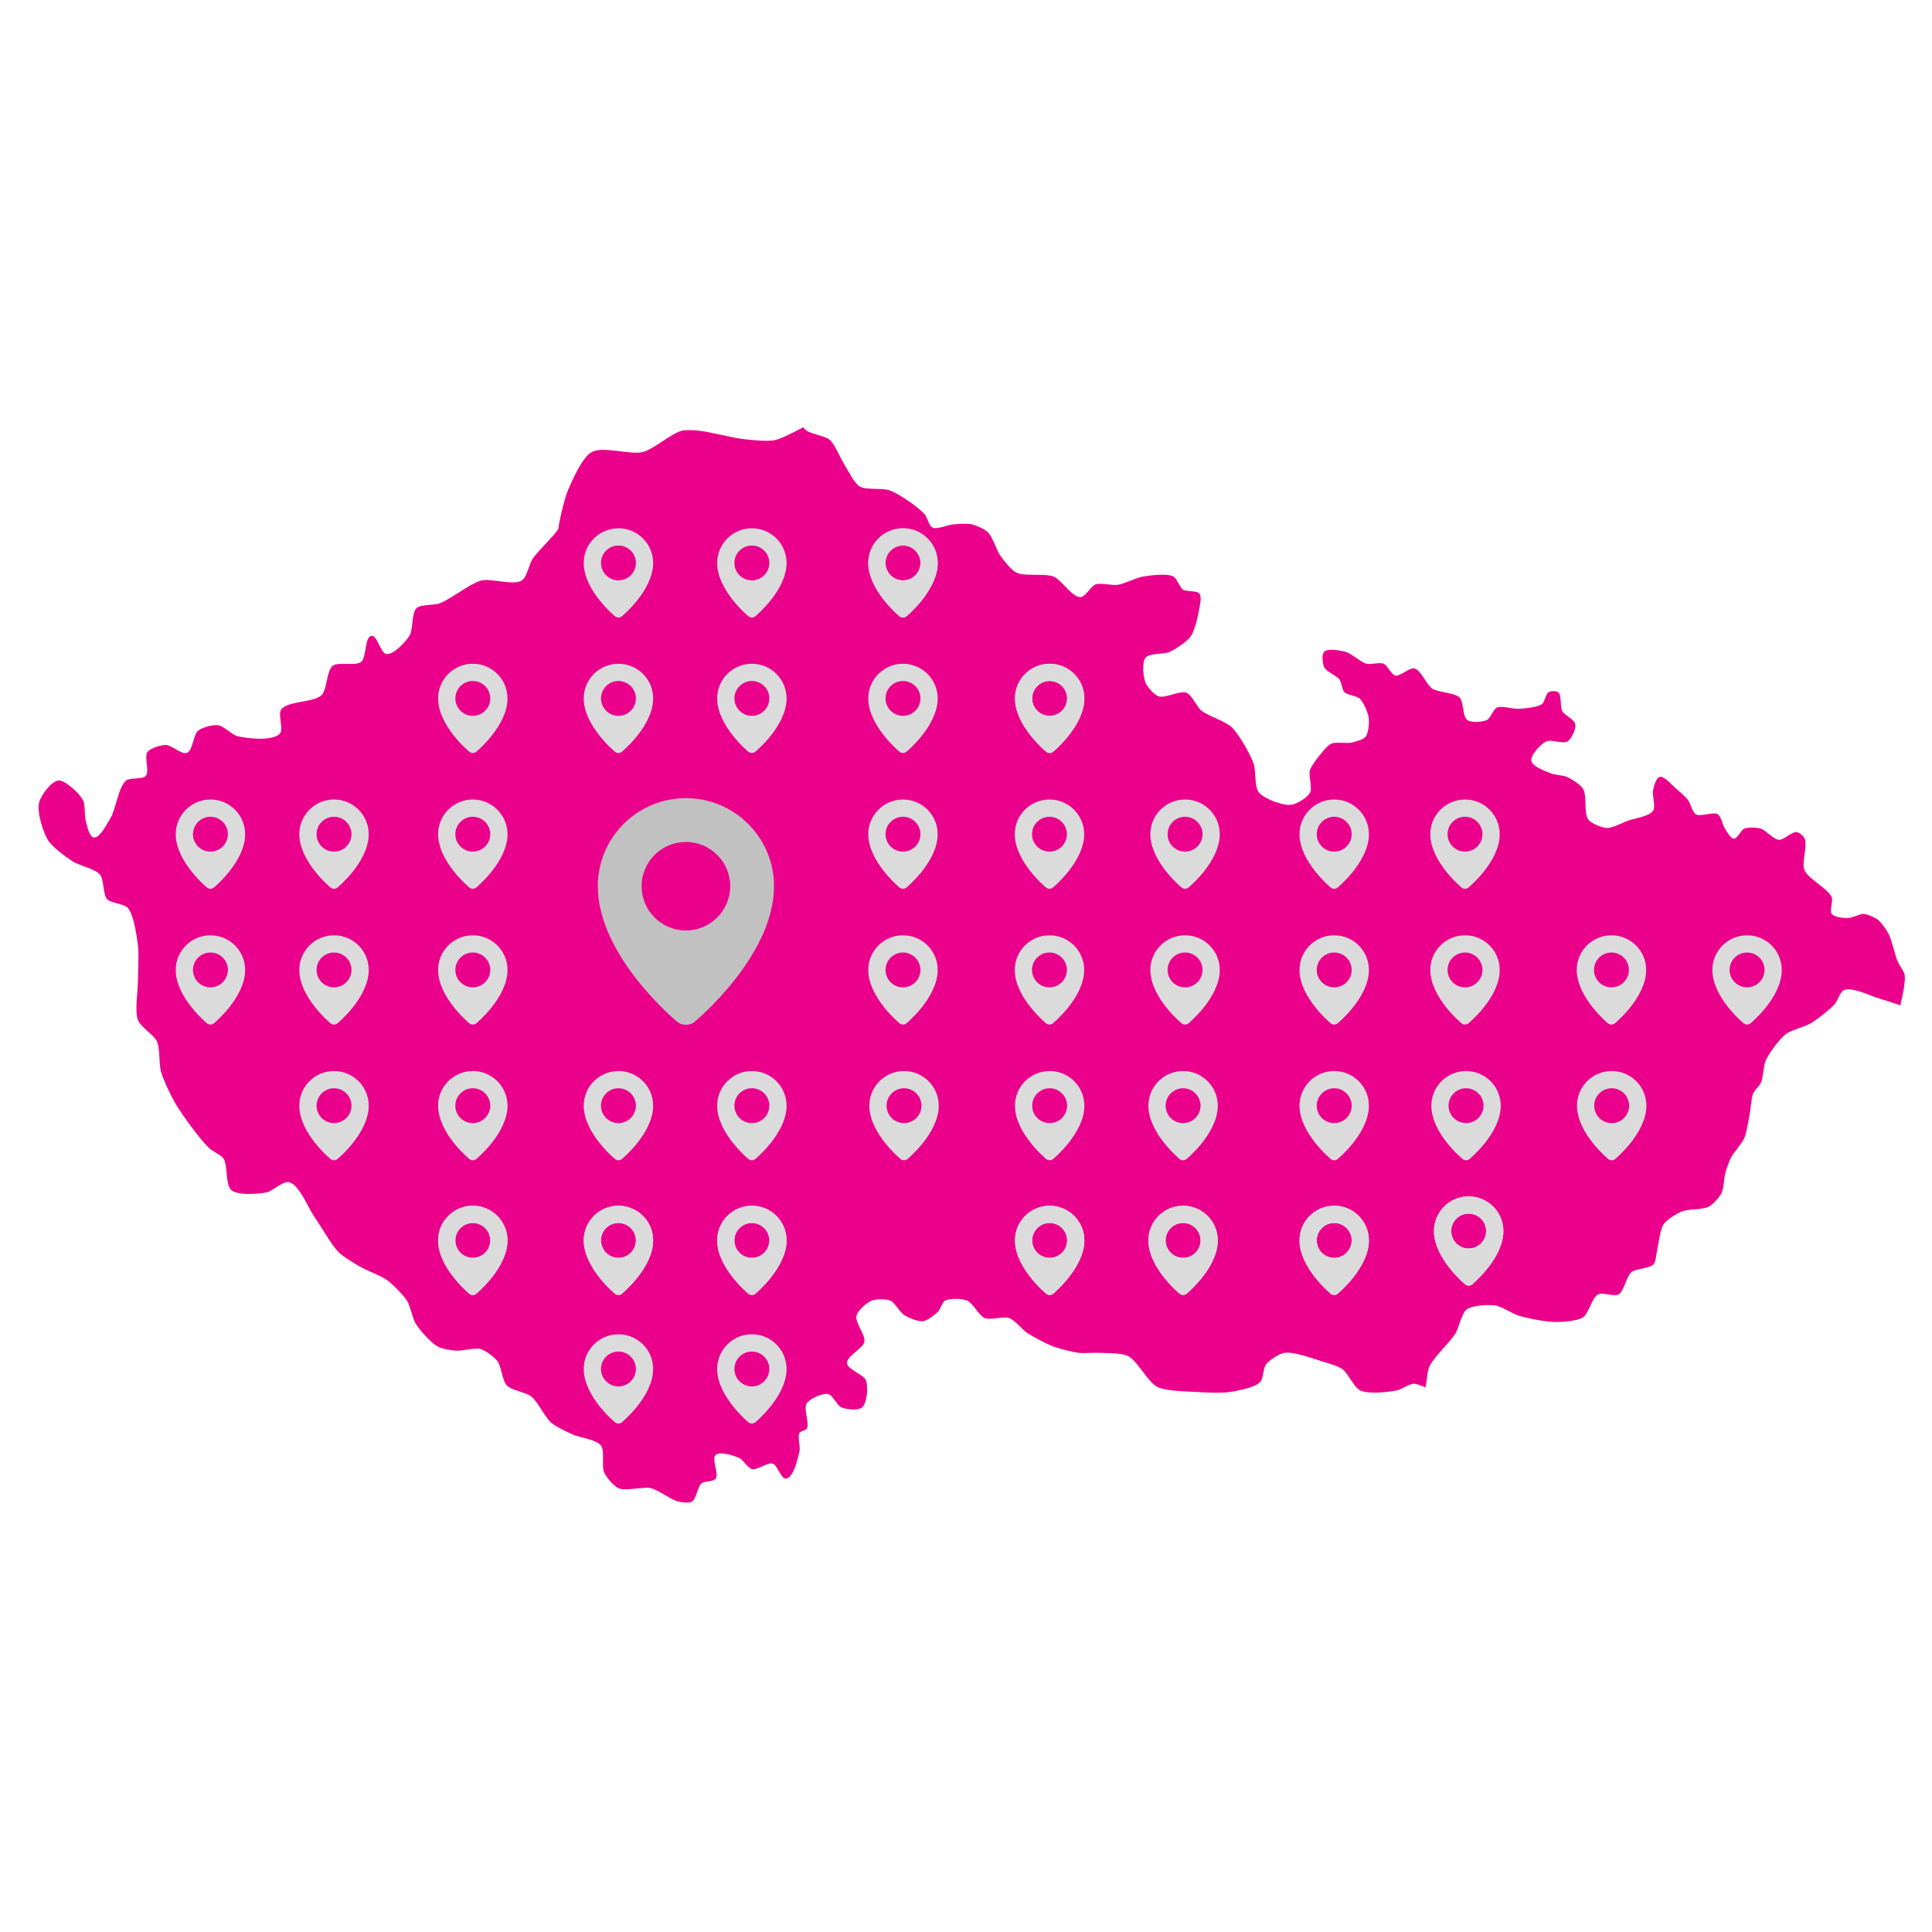 <?xml version="1.0" encoding="utf-8"?>
<!-- Generator: Adobe Illustrator 23.1.0, SVG Export Plug-In . SVG Version: 6.00 Build 0)  -->
<svg version="1.1" id="Vrstva_1" xmlns="http://www.w3.org/2000/svg" xmlns:xlink="http://www.w3.org/1999/xlink" x="0px" y="0px"
	 viewBox="0 0 500 500" style="enable-background:new 0 0 500 500;" xml:space="preserve">
<style type="text/css">
	.st0{fill:#EB008B;}
	.st1{fill:#DBDBDB;}
	.st2{fill:#C1C1C1;}
</style>
<path class="st0" d="M143.07,368.51c-0.17-0.12-0.31-0.23-0.44-0.34c-1.6-1.39-3.46-5.43-5.12-6.75c-1.36-1.09-5.15-1.6-6.35-2.87
	c-1.17-1.23-1.41-5-2.46-6.34c-0.81-1.04-3.04-2.71-4.3-3.07c-1.53-0.44-4.76,0.53-6.35,0.41c-1.2-0.09-3.66-0.44-4.71-1.02
	c-1.81-1.01-4.63-4.19-5.74-5.94c-0.85-1.34-1.4-4.59-2.25-5.94c-0.99-1.56-3.64-4.22-5.12-5.32c-1.57-1.15-5.28-2.5-6.96-3.48
	c-1.44-0.84-4.34-2.52-5.53-3.68c-1.99-1.96-4.73-6.93-6.35-9.21c-1.61-2.27-3.86-8.29-6.56-9.01c-1.57-0.42-4.34,2.38-5.94,2.66
	c-2.22,0.39-7.28,0.84-9.01-0.61c-1.62-1.36-0.87-6.44-2.05-8.19c-0.63-0.94-2.87-1.87-3.69-2.66c-2.61-2.55-6.94-8.52-8.8-11.66
	c-1.14-1.93-3.07-6.03-3.69-8.18c-0.53-1.88-0.21-5.99-1.03-7.78c-0.77-1.68-4.26-3.8-4.92-5.53c-0.89-2.35,0-7.52,0-10.03
	c0-2.3,0.31-6.93,0-9.21c-0.33-2.52-0.99-7.91-2.66-9.82c-0.95-1.09-4.36-1.17-5.33-2.25c-1.09-1.23-0.77-5.08-1.84-6.34
	c-1.28-1.52-5.51-2.38-7.16-3.48c-1.76-1.16-5.27-3.72-6.35-5.53c-1.27-2.12-2.84-7.22-2.25-9.62c0.45-1.83,3.05-5.4,4.92-5.73
	c1.22-0.21,3.36,1.65,4.3,2.46c0.69,0.6,1.9,2.03,2.25,2.87c0.5,1.19,0.26,3.88,0.61,5.11c0.33,1.14,0.87,4.14,2.05,4.3
	c1.62,0.22,3.43-3.52,4.3-4.91c1.41-2.26,2.07-8.1,4.09-9.82c1-0.85,4.28-0.22,5.12-1.23c0.99-1.17-0.5-4.9,0.41-6.14
	c0.75-1.02,3.45-1.83,4.71-1.84c1.47-0.01,4.16,2.59,5.53,2.04c1.49-0.58,1.63-4.71,2.87-5.73c1.03-0.85,3.8-1.59,5.12-1.43
	c1.46,0.17,3.69,2.54,5.12,2.86c2.65,0.61,8.93,1.3,10.86-0.61c1.13-1.12-0.55-5.08,0.41-6.34c1.67-2.2,8.46-1.75,10.44-3.68
	c1.44-1.41,1.28-6.31,2.86-7.57c1.46-1.16,5.91,0.12,7.37-1.03c1.43-1.12,0.87-6.47,2.67-6.75c1.51-0.24,2.37,4.55,3.89,4.71
	c1.89,0.2,4.91-3.12,5.94-4.71c1.01-1.55,0.5-5.89,1.84-7.16c1.09-1.04,4.52-0.7,5.94-1.23c2.91-1.06,7.86-5.16,10.86-5.93
	c2.53-0.64,8.22,1.37,10.44,0c1.36-0.84,1.95-4.42,2.87-5.73c1.48-2.11,6.65-6.96,6.65-7.88c0-0.92,1.44-7.5,2.46-9.82
	c1.17-2.65,3.61-8.42,6.14-9.82c2.89-1.6,10.01,0.82,13.21,0c2.8-0.71,7.34-4.81,10.14-5.53c1.04-0.26,3.23-0.1,4.3,0
	c2.88,0.27,8.49,1.82,11.37,2.15c2.06,0.23,6.27,0.74,8.29,0.31c1.68-0.36,4.76-1.9,7.42-3.35c0.15,0.22,0.31,0.42,0.47,0.58
	c1.2,1.23,5.05,1.53,6.35,2.66c1.44,1.25,2.85,4.95,3.89,6.55c0.92,1.42,2.45,4.65,3.89,5.53c1.68,1.01,5.95,0.33,7.78,1.03
	c2.55,0.97,7.15,4.15,9.01,6.14c0.69,0.74,1.14,3.05,2.05,3.47c1.22,0.58,3.98-0.71,5.33-0.82c1.22-0.09,3.72-0.28,4.92,0
	c1.11,0.26,3.27,1.25,4.09,2.04c1.25,1.22,2.26,4.73,3.28,6.14c0.87,1.2,2.76,3.65,4.09,4.3c2.18,1.07,7.38,0.13,9.63,1.03
	c2.03,0.81,4.77,5.37,6.96,5.32c1.27-0.03,2.7-2.85,3.9-3.28c1.35-0.48,4.31,0.31,5.73,0.1c1.72-0.26,4.89-1.88,6.6-2.15
	c1.94-0.31,6.09-0.89,7.83,0c0.93,0.47,1.59,2.79,2.46,3.38c0.92,0.62,3.64,0.19,4.3,1.07c0.65,0.86,0.03,3.24-0.15,4.3
	c-0.3,1.74-1.12,5.31-2.15,6.75c-0.97,1.36-3.86,3.28-5.38,3.99c-1.47,0.69-5.3,0.26-6.3,1.53c-1,1.26-0.6,4.95,0,6.45
	c0.45,1.14,2.23,3.12,3.38,3.53c1.71,0.61,5.52-1.58,7.22-0.92c1.39,0.55,2.69,3.65,3.84,4.6c1.73,1.42,6.22,2.75,7.83,4.3
	c1.98,1.89,4.71,6.8,5.68,9.36c0.68,1.79,0.17,6.05,1.38,7.52c1.42,1.71,6.08,3.43,8.29,3.22c1.44-0.13,4.21-1.81,4.92-3.07
	c0.71-1.28-0.41-4.43,0-5.83c0.32-1.09,1.74-2.95,2.46-3.84c0.68-0.85,2.08-2.63,3.07-3.07c1.23-0.55,4.07,0.01,5.38-0.31
	c0.94-0.22,2.94-0.77,3.53-1.53c0.76-0.98,0.95-3.68,0.77-4.91c-0.19-1.34-1.33-3.97-2.3-4.91c-0.78-0.75-3.24-0.91-3.99-1.69
	c-0.6-0.62-0.72-2.52-1.23-3.22c-0.76-1.04-3.44-2.07-3.99-3.22c-0.43-0.9-0.71-3.28,0-3.99c0.98-0.98,4.2-0.36,5.53,0
	c1.49,0.4,3.88,2.67,5.38,3.07c1.08,0.28,3.43-0.42,4.45,0c1,0.42,2.01,2.84,3.07,3.07c1.28,0.28,3.64-2.16,4.92-1.84
	c1.69,0.42,3.15,4.26,4.61,5.22c1.55,1.02,5.74,1,7.07,2.3c1.1,1.08,0.74,4.94,2,5.83c1.03,0.74,3.93,0.55,5.07,0
	c0.93-0.45,1.67-2.81,2.61-3.22c1.27-0.56,4.15,0.41,5.53,0.31c1.56-0.11,4.88-0.3,6.14-1.23c0.71-0.52,0.93-2.62,1.69-3.07
	c0.53-0.31,1.98-0.39,2.46,0c0.98,0.79,0.47,3.81,1.08,4.91c0.57,1.05,3.16,2.2,3.38,3.38c0.22,1.2-0.97,3.79-2,4.45
	c-1.16,0.75-4.29-0.61-5.53,0c-1.43,0.71-4.12,3.5-3.84,5.06c0.26,1.48,3.68,2.65,5.07,3.22c0.98,0.41,3.18,0.48,4.15,0.92
	c1.17,0.53,3.47,1.97,4.15,3.07c1.06,1.72,0.14,6.38,1.38,7.98c0.8,1.03,3.46,2.09,4.76,2.15c1.42,0.07,4.04-1.35,5.38-1.84
	c1.67-0.61,5.61-1.14,6.6-2.61c0.76-1.11-0.31-4.06,0-5.37c0.21-0.92,0.77-3.14,1.69-3.38c1.23-0.31,3.17,2.11,4.15,2.92
	c0.86,0.71,2.55,2.19,3.23,3.07c0.64,0.83,1.09,3.15,2,3.68c1.22,0.72,4.47-0.75,5.68,0c0.88,0.54,1.27,2.83,1.84,3.68
	c0.49,0.72,1.43,2.57,2.3,2.61c0.95,0.04,1.88-2.26,2.76-2.61c0.96-0.38,3.15-0.28,4.15,0c1.35,0.38,3.37,2.82,4.76,2.92
	c1.25,0.09,3.36-2.15,4.61-2c0.63,0.08,1.72,0.97,2,1.53c0.92,1.86-0.79,6.37,0,8.29c0.96,2.31,6.11,4.75,7.07,7.06
	c0.41,0.99-0.66,3.45,0,4.3c0.68,0.87,3.2,1.09,4.3,1.07c1.03-0.01,2.96-1.14,3.99-1.07c1,0.07,2.9,0.92,3.69,1.53
	c0.91,0.71,2.23,2.66,2.76,3.68c0.85,1.65,1.59,5.35,2.3,7.06c0.39,0.91,1.69,2.55,1.84,3.53c0.25,1.65-0.51,5.32-1.14,7.87
	c-0.3-0.12-0.57-0.22-0.81-0.3c-1.12-0.37-3.37-1.11-4.5-1.43c-2.29-0.64-7-3.11-9.22-2.25c-1.03,0.41-1.71,2.87-2.46,3.68
	c-1.33,1.45-4.46,3.9-6.14,4.91c-1.53,0.93-5.15,1.76-6.56,2.87c-1.67,1.31-4.23,4.83-5.12,6.75c-0.61,1.33-0.64,4.39-1.23,5.73
	c-0.36,0.8-1.71,2.05-2.05,2.87c-0.48,1.15-0.58,3.69-0.82,4.91c-0.31,1.65-0.77,5.01-1.43,6.55c-0.61,1.42-2.77,3.74-3.48,5.11
	c-0.47,0.92-1.16,2.89-1.43,3.89c-0.36,1.31-0.41,4.12-1.03,5.32c-0.54,1.06-2.22,2.91-3.27,3.48c-1.55,0.84-5.33,0.55-6.96,1.23
	c-1.33,0.55-3.9,2.09-4.71,3.27c-0.93,1.34-1.23,4.76-1.64,6.34c-0.26,1.03-0.31,3.32-1.02,4.09c-1.03,1.12-4.57,1.07-5.74,2.04
	c-1.27,1.06-1.85,4.91-3.27,5.73c-1.15,0.66-4.15-0.63-5.33,0c-1.56,0.84-2.41,4.95-3.89,5.93c-1.47,0.98-5.2,1.22-6.96,1.23
	c-2.45,0.01-7.29-0.94-9.63-1.63c-1.6-0.48-4.49-2.44-6.14-2.66c-1.84-0.25-5.87-0.08-7.37,1.03c-1.36,1.01-1.98,4.7-2.87,6.14
	c-1.43,2.33-5.58,6.13-6.76,8.59c-0.57,1.21-0.66,3.59-1.01,5.45c-1.08-0.46-2.4-0.96-3.08-0.95c-1.19,0.02-3.24,1.52-4.41,1.74
	c-2.32,0.44-7.29,0.99-9.42,0c-1.63-0.77-3.15-4.48-4.61-5.53c-1.19-0.84-4.04-1.63-5.43-2.05c-2.37-0.71-7.21-2.57-9.65-2.15
	c-1.37,0.24-3.83,1.88-4.69,2.97c-0.75,0.95-0.68,3.74-1.54,4.6c-1.45,1.44-5.76,2.23-7.78,2.55c-2.12,0.34-6.45,0.14-8.6,0
	c-2.57-0.17-7.94-0.16-10.24-1.33c-2.46-1.25-5.11-6.76-7.58-7.98c-1.71-0.85-5.67-0.72-7.58-0.82c-1.28-0.07-3.85,0.16-5.12,0
	c-1.68-0.2-4.98-1.04-6.56-1.63c-1.78-0.67-5.17-2.44-6.76-3.48c-1.28-0.84-3.27-3.37-4.71-3.89c-1.49-0.54-4.88,0.61-6.35,0
	c-1.47-0.61-3.04-3.89-4.5-4.51c-1.33-0.55-4.48-0.68-5.74,0c-0.74,0.41-1.24,2.27-1.84,2.87c-0.82,0.81-2.75,2.32-3.89,2.46
	c-1.28,0.15-3.82-0.94-4.92-1.64c-1.07-0.68-2.32-3.18-3.48-3.68c-1.12-0.49-3.78-0.47-4.92,0c-1.27,0.53-3.56,2.56-3.89,3.89
	c-0.43,1.71,2.39,5.02,2.05,6.75c-0.34,1.74-4.63,3.74-4.5,5.53c0.12,1.66,4.36,2.93,4.92,4.5c0.59,1.66,0.31,5.81-1.03,6.96
	c-1.01,0.87-4.09,0.51-5.32,0c-1.14-0.47-2.27-3.25-3.48-3.47c-1.49-0.28-4.71,1.18-5.53,2.46c-0.89,1.37,0.83,5.14,0,6.54
	c-0.27,0.45-1.57,0.57-1.84,1.03c-0.6,1.01,0.26,3.56,0,4.71c-0.45,1.94-1.51,6.88-3.48,7.16c-1.29,0.18-2.23-3.51-3.48-3.89
	c-1.32-0.39-3.98,1.74-5.33,1.43c-1.06-0.25-2.29-2.41-3.27-2.86c-1.41-0.64-4.98-1.84-6.14-0.82c-1.16,1.01,0.9,4.9,0,6.14
	c-0.57,0.79-2.95,0.6-3.69,1.23c-1.01,0.87-1.32,4.02-2.46,4.71c-0.74,0.45-2.64,0.2-3.48,0c-1.94-0.45-5.23-3.03-7.17-3.48
	c-2.05-0.47-6.48,0.85-8.39,0c-1.26-0.56-3.12-2.84-3.69-4.09c-0.72-1.6,0.25-5.57-0.82-6.96c-1.21-1.56-5.58-2.02-7.37-2.86
	C146.88,370.64,144.44,369.49,143.07,368.51z"/>
<path class="st1" d="M194.58,171.78c-4.96,0-8.98,4.02-8.98,8.97c0,7.18,8.12,13.83,8.12,13.83c0.47,0.39,1.25,0.39,1.72,0
	c0,0,8.12-6.65,8.12-13.83C203.56,175.8,199.54,171.78,194.58,171.78z M194.58,185.26c-2.49,0-4.52-2.02-4.52-4.51
	s2.03-4.51,4.52-4.51s4.52,2.02,4.52,4.51C199.09,183.24,197.07,185.26,194.58,185.26z"/>
<path class="st1" d="M160.05,171.78c-4.96,0-8.98,4.02-8.98,8.97c0,7.18,8.12,13.83,8.12,13.83c0.47,0.39,1.25,0.39,1.72,0
	c0,0,8.12-6.65,8.12-13.83C169.03,175.8,165.01,171.78,160.05,171.78z M160.05,185.26c-2.49,0-4.52-2.02-4.52-4.51
	s2.03-4.51,4.52-4.51c2.49,0,4.52,2.02,4.52,4.51C164.57,183.24,162.54,185.26,160.05,185.26z"/>
<path class="st1" d="M122.36,171.78c-4.96,0-8.98,4.02-8.98,8.97c0,7.18,8.12,13.83,8.12,13.83c0.47,0.39,1.25,0.39,1.72,0
	c0,0,8.12-6.65,8.12-13.83C131.34,175.8,127.32,171.78,122.36,171.78z M122.36,185.26c-2.49,0-4.52-2.02-4.52-4.51
	s2.03-4.51,4.52-4.51c2.49,0,4.52,2.02,4.52,4.51C126.88,183.24,124.85,185.26,122.36,185.26z"/>
<path class="st1" d="M233.69,171.78c-4.96,0-8.98,4.02-8.98,8.97c0,7.18,8.12,13.83,8.12,13.83c0.47,0.39,1.25,0.39,1.72,0
	c0,0,8.12-6.65,8.12-13.83C242.67,175.8,238.65,171.78,233.69,171.78z M233.69,185.26c-2.49,0-4.52-2.02-4.52-4.51
	s2.03-4.51,4.52-4.51c2.49,0,4.52,2.02,4.52,4.51C238.21,183.24,236.19,185.26,233.69,185.26z"/>
<path class="st1" d="M122.36,206.91c-4.96,0-8.98,4.02-8.98,8.97c0,7.18,8.12,13.84,8.12,13.84c0.47,0.39,1.25,0.39,1.72,0
	c0,0,8.12-6.65,8.12-13.84C131.34,210.93,127.32,206.91,122.36,206.91z M122.36,220.4c-2.49,0-4.52-2.02-4.52-4.51
	s2.03-4.51,4.52-4.51c2.49,0,4.52,2.02,4.52,4.51C126.88,218.37,124.85,220.4,122.36,220.4z"/>
<path class="st1" d="M233.69,206.91c-4.96,0-8.98,4.02-8.98,8.97c0,7.18,8.12,13.84,8.12,13.84c0.47,0.39,1.25,0.39,1.72,0
	c0,0,8.12-6.65,8.12-13.84C242.67,210.93,238.65,206.91,233.69,206.91z M233.69,220.4c-2.49,0-4.52-2.02-4.52-4.51
	s2.03-4.51,4.52-4.51c2.49,0,4.52,2.02,4.52,4.51C238.21,218.37,236.19,220.4,233.69,220.4z"/>
<path class="st1" d="M122.36,242.05c-4.96,0-8.98,4.02-8.98,8.97c0,7.18,8.12,13.84,8.12,13.84c0.47,0.39,1.25,0.39,1.72,0
	c0,0,8.12-6.65,8.12-13.84C131.34,246.06,127.32,242.05,122.36,242.05z M122.36,255.53c-2.49,0-4.52-2.02-4.52-4.51
	s2.03-4.51,4.52-4.51c2.49,0,4.52,2.02,4.52,4.51C126.88,253.51,124.85,255.53,122.36,255.53z"/>
<path class="st1" d="M233.69,242.05c-4.96,0-8.98,4.02-8.98,8.97c0,7.18,8.12,13.84,8.12,13.84c0.47,0.39,1.25,0.39,1.72,0
	c0,0,8.12-6.65,8.12-13.84C242.67,246.06,238.65,242.05,233.69,242.05z M233.69,255.53c-2.49,0-4.52-2.02-4.52-4.51
	s2.03-4.51,4.52-4.51c2.49,0,4.52,2.02,4.52,4.51C238.21,253.51,236.19,255.53,233.69,255.53z"/>
<path class="st1" d="M194.58,277.18c-4.96,0-8.98,4.02-8.98,8.97c0,7.18,8.12,13.83,8.12,13.83c0.47,0.39,1.25,0.39,1.72,0
	c0,0,8.12-6.65,8.12-13.83C203.56,281.2,199.54,277.18,194.58,277.18z M194.58,290.66c-2.49,0-4.52-2.02-4.52-4.51
	s2.03-4.51,4.52-4.51s4.52,2.02,4.52,4.51C199.09,288.64,197.07,290.66,194.58,290.66z"/>
<path class="st1" d="M160.05,277.18c-4.96,0-8.98,4.02-8.98,8.97c0,7.18,8.12,13.83,8.12,13.83c0.47,0.39,1.25,0.39,1.72,0
	c0,0,8.12-6.65,8.12-13.83C169.03,281.2,165.01,277.18,160.05,277.18z M160.05,290.66c-2.49,0-4.52-2.02-4.52-4.51
	s2.03-4.51,4.52-4.51c2.49,0,4.52,2.02,4.52,4.51C164.57,288.64,162.54,290.66,160.05,290.66z"/>
<path class="st1" d="M122.36,277.18c-4.96,0-8.98,4.02-8.98,8.97c0,7.18,8.12,13.83,8.12,13.83c0.47,0.39,1.25,0.39,1.72,0
	c0,0,8.12-6.65,8.12-13.83C131.34,281.2,127.32,277.18,122.36,277.18z M122.36,290.66c-2.49,0-4.52-2.02-4.52-4.51
	s2.03-4.51,4.52-4.51c2.49,0,4.52,2.02,4.52,4.51C126.88,288.64,124.85,290.66,122.36,290.66z"/>
<path class="st1" d="M86.44,206.91c-4.96,0-8.98,4.02-8.98,8.97c0,7.18,8.12,13.84,8.12,13.84c0.47,0.39,1.25,0.39,1.72,0
	c0,0,8.12-6.65,8.12-13.84C95.42,210.93,91.4,206.91,86.44,206.91z M86.44,220.4c-2.49,0-4.52-2.02-4.52-4.51s2.03-4.51,4.52-4.51
	c2.49,0,4.52,2.02,4.52,4.51C90.95,218.37,88.93,220.4,86.44,220.4z"/>
<path class="st1" d="M86.44,242.05c-4.96,0-8.98,4.02-8.98,8.97c0,7.18,8.12,13.84,8.12,13.84c0.47,0.39,1.25,0.39,1.72,0
	c0,0,8.12-6.65,8.12-13.84C95.42,246.06,91.4,242.05,86.44,242.05z M86.44,255.53c-2.49,0-4.52-2.02-4.52-4.51s2.03-4.51,4.52-4.51
	c2.49,0,4.52,2.02,4.52,4.51C90.95,253.51,88.93,255.53,86.44,255.53z"/>
<path class="st1" d="M86.44,277.18c-4.96,0-8.98,4.02-8.98,8.97c0,7.18,8.12,13.83,8.12,13.83c0.47,0.39,1.25,0.39,1.72,0
	c0,0,8.12-6.65,8.12-13.83C95.42,281.2,91.4,277.18,86.44,277.18z M86.44,290.66c-2.49,0-4.52-2.02-4.52-4.51s2.03-4.51,4.52-4.51
	c2.49,0,4.52,2.02,4.52,4.51C90.95,288.64,88.93,290.66,86.44,290.66z"/>
<path class="st1" d="M54.46,206.91c-4.96,0-8.98,4.02-8.98,8.97c0,7.18,8.12,13.84,8.12,13.84c0.47,0.39,1.25,0.39,1.72,0
	c0,0,8.12-6.65,8.12-13.84C63.43,210.93,59.42,206.91,54.46,206.91z M54.46,220.4c-2.49,0-4.52-2.02-4.52-4.51s2.03-4.51,4.52-4.51
	c2.49,0,4.52,2.02,4.52,4.51C58.97,218.37,56.95,220.4,54.46,220.4z"/>
<path class="st1" d="M54.46,242.05c-4.96,0-8.98,4.02-8.98,8.97c0,7.18,8.12,13.84,8.12,13.84c0.47,0.39,1.25,0.39,1.72,0
	c0,0,8.12-6.65,8.12-13.84C63.43,246.06,59.42,242.05,54.46,242.05z M54.46,255.53c-2.49,0-4.52-2.02-4.52-4.51s2.03-4.51,4.52-4.51
	c2.49,0,4.52,2.02,4.52,4.51C58.97,253.51,56.95,255.53,54.46,255.53z"/>
<path class="st2" d="M177.51,206.56c-12.59,0-22.8,10.2-22.8,22.78c0,18.24,20.61,35.14,20.61,35.14c1.2,0.99,3.17,0.99,4.38,0
	c0,0,20.61-16.89,20.61-35.14C200.31,216.76,190.1,206.56,177.51,206.56z M177.51,240.81c-6.32,0-11.47-5.14-11.47-11.46
	s5.15-11.46,11.47-11.46c6.32,0,11.47,5.14,11.47,11.46C188.98,235.66,183.83,240.81,177.51,240.81z"/>
<path class="st1" d="M271.65,171.78c-4.96,0-8.98,4.02-8.98,8.97c0,7.18,8.12,13.83,8.12,13.83c0.47,0.39,1.25,0.39,1.72,0
	c0,0,8.12-6.65,8.12-13.83C280.63,175.8,276.61,171.78,271.65,171.78z M271.65,185.26c-2.49,0-4.52-2.02-4.52-4.51
	s2.03-4.51,4.52-4.51s4.52,2.02,4.52,4.51C276.17,183.24,274.14,185.26,271.65,185.26z"/>
<path class="st1" d="M271.65,171.78c-4.96,0-8.98,4.02-8.98,8.97c0,7.18,8.12,13.83,8.12,13.83c0.47,0.39,1.25,0.39,1.72,0
	c0,0,8.12-6.65,8.12-13.83C280.63,175.8,276.61,171.78,271.65,171.78z M271.65,185.26c-2.49,0-4.52-2.02-4.52-4.51
	s2.03-4.51,4.52-4.51s4.52,2.02,4.52,4.51C276.17,183.24,274.14,185.26,271.65,185.26z"/>
<path class="st1" d="M345.29,206.91c-4.96,0-8.98,4.02-8.98,8.97c0,7.18,8.12,13.84,8.12,13.84c0.47,0.39,1.25,0.39,1.72,0
	c0,0,8.12-6.65,8.12-13.84C354.27,210.93,350.25,206.91,345.29,206.91z M345.29,220.4c-2.49,0-4.52-2.02-4.52-4.51
	s2.03-4.51,4.52-4.51s4.52,2.02,4.52,4.51C349.81,218.37,347.78,220.4,345.29,220.4z"/>
<path class="st1" d="M345.29,242.05c-4.96,0-8.98,4.02-8.98,8.97c0,7.18,8.12,13.84,8.12,13.84c0.47,0.39,1.25,0.39,1.72,0
	c0,0,8.12-6.65,8.12-13.84C354.27,246.06,350.25,242.05,345.29,242.05z M345.29,255.53c-2.49,0-4.52-2.02-4.52-4.51
	s2.03-4.51,4.52-4.51s4.52,2.02,4.52,4.51C349.81,253.51,347.78,255.53,345.29,255.53z"/>
<path class="st1" d="M306.18,277.18c-4.96,0-8.98,4.02-8.98,8.97c0,7.18,8.12,13.83,8.12,13.83c0.47,0.39,1.25,0.39,1.72,0
	c0,0,8.12-6.65,8.12-13.83C315.15,281.2,311.13,277.18,306.18,277.18z M306.18,290.66c-2.49,0-4.52-2.02-4.52-4.51
	s2.03-4.51,4.52-4.51s4.52,2.02,4.52,4.51C310.69,288.64,308.67,290.66,306.18,290.66z"/>
<path class="st1" d="M271.65,277.18c-4.96,0-8.98,4.02-8.98,8.97c0,7.18,8.12,13.83,8.12,13.83c0.47,0.39,1.25,0.39,1.72,0
	c0,0,8.12-6.65,8.12-13.83C280.63,281.2,276.61,277.18,271.65,277.18z M271.65,290.66c-2.49,0-4.52-2.02-4.52-4.51
	s2.03-4.51,4.52-4.51s4.52,2.02,4.52,4.51C276.17,288.64,274.14,290.66,271.65,290.66z"/>
<path class="st1" d="M233.96,277.18c-4.96,0-8.98,4.02-8.98,8.97c0,7.18,8.12,13.83,8.12,13.83c0.47,0.39,1.25,0.39,1.72,0
	c0,0,8.12-6.65,8.12-13.83C242.94,281.2,238.92,277.18,233.96,277.18z M233.96,290.66c-2.49,0-4.52-2.02-4.52-4.51
	s2.03-4.51,4.52-4.51c2.49,0,4.52,2.02,4.52,4.51C238.48,288.64,236.45,290.66,233.96,290.66z"/>
<path class="st1" d="M345.29,277.18c-4.96,0-8.98,4.02-8.98,8.97c0,7.18,8.12,13.83,8.12,13.83c0.47,0.39,1.25,0.39,1.72,0
	c0,0,8.12-6.65,8.12-13.83C354.27,281.2,350.25,277.18,345.29,277.18z M345.29,290.66c-2.49,0-4.52-2.02-4.52-4.51
	s2.03-4.51,4.52-4.51s4.52,2.02,4.52,4.51C349.81,288.64,347.78,290.66,345.29,290.66z"/>
<path class="st1" d="M306.69,206.91c-4.96,0-8.98,4.02-8.98,8.97c0,7.18,8.12,13.84,8.12,13.84c0.47,0.39,1.25,0.39,1.72,0
	c0,0,8.12-6.65,8.12-13.84C315.67,210.93,311.65,206.91,306.69,206.91z M306.69,220.4c-2.49,0-4.52-2.02-4.52-4.51
	s2.03-4.51,4.52-4.51c2.49,0,4.52,2.02,4.52,4.51C311.21,218.37,309.18,220.4,306.69,220.4z"/>
<path class="st1" d="M306.69,242.05c-4.96,0-8.98,4.02-8.98,8.97c0,7.18,8.12,13.84,8.12,13.84c0.47,0.39,1.25,0.39,1.72,0
	c0,0,8.12-6.65,8.12-13.84C315.67,246.06,311.65,242.05,306.69,242.05z M306.69,255.53c-2.49,0-4.52-2.02-4.52-4.51
	s2.03-4.51,4.52-4.51c2.49,0,4.52,2.02,4.52,4.51C311.21,253.51,309.18,255.53,306.69,255.53z"/>
<path class="st1" d="M194.58,136.72c-4.96,0-8.98,4.02-8.98,8.97c0,7.18,8.12,13.83,8.12,13.83c0.47,0.39,1.25,0.39,1.72,0
	c0,0,8.12-6.65,8.12-13.83C203.56,140.73,199.54,136.72,194.58,136.72z M194.58,150.2c-2.49,0-4.52-2.02-4.52-4.51
	s2.03-4.51,4.52-4.51s4.52,2.02,4.52,4.51C199.09,148.17,197.07,150.2,194.58,150.2z"/>
<path class="st1" d="M160.05,136.72c-4.96,0-8.98,4.02-8.98,8.97c0,7.18,8.12,13.83,8.12,13.83c0.47,0.39,1.25,0.39,1.72,0
	c0,0,8.12-6.65,8.12-13.83C169.03,140.73,165.01,136.72,160.05,136.72z M160.05,150.2c-2.49,0-4.52-2.02-4.52-4.51
	s2.03-4.51,4.52-4.51c2.49,0,4.52,2.02,4.52,4.51C164.57,148.17,162.54,150.2,160.05,150.2z"/>
<path class="st1" d="M233.69,136.72c-4.96,0-8.98,4.02-8.98,8.97c0,7.18,8.12,13.83,8.12,13.83c0.47,0.39,1.25,0.39,1.72,0
	c0,0,8.12-6.65,8.12-13.83C242.67,140.73,238.65,136.72,233.69,136.72z M233.69,150.2c-2.49,0-4.52-2.02-4.52-4.51
	s2.03-4.51,4.52-4.51c2.49,0,4.52,2.02,4.52,4.51C238.21,148.17,236.19,150.2,233.69,150.2z"/>
<path class="st1" d="M233.69,136.72c-4.96,0-8.98,4.02-8.98,8.97c0,7.18,8.12,13.83,8.12,13.83c0.47,0.39,1.25,0.39,1.72,0
	c0,0,8.12-6.65,8.12-13.83C242.67,140.73,238.65,136.72,233.69,136.72z M233.69,150.2c-2.49,0-4.52-2.02-4.52-4.51
	s2.03-4.51,4.52-4.51c2.49,0,4.52,2.02,4.52,4.51C238.21,148.17,236.19,150.2,233.69,150.2z"/>
<path class="st1" d="M194.58,312.04c-4.96,0-8.98,4.02-8.98,8.97c0,7.18,8.12,13.83,8.12,13.83c0.47,0.39,1.25,0.39,1.72,0
	c0,0,8.12-6.65,8.12-13.83C203.56,316.06,199.54,312.04,194.58,312.04z M194.58,325.53c-2.49,0-4.52-2.02-4.52-4.51
	s2.03-4.51,4.52-4.51s4.52,2.02,4.52,4.51S197.07,325.53,194.58,325.53z"/>
<path class="st1" d="M160.05,312.04c-4.96,0-8.98,4.02-8.98,8.97c0,7.18,8.12,13.83,8.12,13.83c0.47,0.39,1.25,0.39,1.72,0
	c0,0,8.12-6.65,8.12-13.83C169.03,316.06,165.01,312.04,160.05,312.04z M160.05,325.53c-2.49,0-4.52-2.02-4.52-4.51
	s2.03-4.51,4.52-4.51c2.49,0,4.52,2.02,4.52,4.51S162.54,325.53,160.05,325.53z"/>
<path class="st1" d="M122.36,312.04c-4.96,0-8.98,4.02-8.98,8.97c0,7.18,8.12,13.83,8.12,13.83c0.47,0.39,1.25,0.39,1.72,0
	c0,0,8.12-6.65,8.12-13.83C131.34,316.06,127.32,312.04,122.36,312.04z M122.36,325.53c-2.49,0-4.52-2.02-4.52-4.51
	s2.03-4.51,4.52-4.51c2.49,0,4.52,2.02,4.52,4.51S124.85,325.53,122.36,325.53z"/>
<path class="st1" d="M194.58,312.04c-4.96,0-8.98,4.02-8.98,8.97c0,7.18,8.12,13.83,8.12,13.83c0.47,0.39,1.25,0.39,1.72,0
	c0,0,8.12-6.65,8.12-13.83C203.56,316.06,199.54,312.04,194.58,312.04z M194.58,325.53c-2.49,0-4.52-2.02-4.52-4.51
	s2.03-4.51,4.52-4.51s4.52,2.02,4.52,4.51S197.07,325.53,194.58,325.53z"/>
<path class="st1" d="M160.05,312.04c-4.96,0-8.98,4.02-8.98,8.97c0,7.18,8.12,13.83,8.12,13.83c0.47,0.39,1.25,0.39,1.72,0
	c0,0,8.12-6.65,8.12-13.83C169.03,316.06,165.01,312.04,160.05,312.04z M160.05,325.53c-2.49,0-4.52-2.02-4.52-4.51
	s2.03-4.51,4.52-4.51c2.49,0,4.52,2.02,4.52,4.51S162.54,325.53,160.05,325.53z"/>
<path class="st1" d="M122.36,312.04c-4.96,0-8.98,4.02-8.98,8.97c0,7.18,8.12,13.83,8.12,13.83c0.47,0.39,1.25,0.39,1.72,0
	c0,0,8.12-6.65,8.12-13.83C131.34,316.06,127.32,312.04,122.36,312.04z M122.36,325.53c-2.49,0-4.52-2.02-4.52-4.51
	s2.03-4.51,4.52-4.51c2.49,0,4.52,2.02,4.52,4.51S124.85,325.53,122.36,325.53z"/>
<path class="st1" d="M306.18,312.04c-4.96,0-8.98,4.02-8.98,8.97c0,7.18,8.12,13.83,8.12,13.83c0.47,0.39,1.25,0.39,1.72,0
	c0,0,8.12-6.65,8.12-13.83C315.15,316.06,311.13,312.04,306.18,312.04z M306.18,325.53c-2.49,0-4.52-2.02-4.52-4.51
	s2.03-4.51,4.52-4.51s4.52,2.02,4.52,4.51S308.67,325.53,306.18,325.53z"/>
<path class="st1" d="M271.65,312.04c-4.96,0-8.98,4.02-8.98,8.97c0,7.18,8.12,13.83,8.12,13.83c0.47,0.39,1.25,0.39,1.72,0
	c0,0,8.12-6.65,8.12-13.83C280.63,316.06,276.61,312.04,271.65,312.04z M271.65,325.53c-2.49,0-4.52-2.02-4.52-4.51
	s2.03-4.51,4.52-4.51s4.52,2.02,4.52,4.51S274.14,325.53,271.65,325.53z"/>
<path class="st1" d="M345.29,312.04c-4.96,0-8.98,4.02-8.98,8.97c0,7.18,8.12,13.83,8.12,13.83c0.47,0.39,1.25,0.39,1.72,0
	c0,0,8.12-6.65,8.12-13.83C354.27,316.06,350.25,312.04,345.29,312.04z M345.29,325.53c-2.49,0-4.52-2.02-4.52-4.51
	s2.03-4.51,4.52-4.51s4.52,2.02,4.52,4.51S347.78,325.53,345.29,325.53z"/>
<path class="st1" d="M306.18,312.04c-4.96,0-8.98,4.02-8.98,8.97c0,7.18,8.12,13.83,8.12,13.83c0.47,0.39,1.25,0.39,1.72,0
	c0,0,8.12-6.65,8.12-13.83C315.15,316.06,311.13,312.04,306.18,312.04z M306.18,325.53c-2.49,0-4.52-2.02-4.52-4.51
	s2.03-4.51,4.52-4.51s4.52,2.02,4.52,4.51S308.67,325.53,306.18,325.53z"/>
<path class="st1" d="M271.65,312.04c-4.96,0-8.98,4.02-8.98,8.97c0,7.18,8.12,13.83,8.12,13.83c0.47,0.39,1.25,0.39,1.72,0
	c0,0,8.12-6.65,8.12-13.83C280.63,316.06,276.61,312.04,271.65,312.04z M271.65,325.53c-2.49,0-4.52-2.02-4.52-4.51
	s2.03-4.51,4.52-4.51s4.52,2.02,4.52,4.51S274.14,325.53,271.65,325.53z"/>
<path class="st1" d="M345.29,312.04c-4.96,0-8.98,4.02-8.98,8.97c0,7.18,8.12,13.83,8.12,13.83c0.47,0.39,1.25,0.39,1.72,0
	c0,0,8.12-6.65,8.12-13.83C354.27,316.06,350.25,312.04,345.29,312.04z M345.29,325.53c-2.49,0-4.52-2.02-4.52-4.51
	s2.03-4.51,4.52-4.51s4.52,2.02,4.52,4.51S347.78,325.53,345.29,325.53z"/>
<path class="st1" d="M271.6,206.91c-4.96,0-8.98,4.02-8.98,8.97c0,7.18,8.12,13.84,8.12,13.84c0.47,0.39,1.25,0.39,1.72,0
	c0,0,8.12-6.65,8.12-13.84C280.57,210.93,276.55,206.91,271.6,206.91z M271.6,220.4c-2.49,0-4.52-2.02-4.52-4.51
	s2.03-4.51,4.52-4.51c2.49,0,4.52,2.02,4.52,4.51C276.11,218.37,274.09,220.4,271.6,220.4z"/>
<path class="st1" d="M271.6,242.05c-4.96,0-8.98,4.02-8.98,8.97c0,7.18,8.12,13.84,8.12,13.84c0.47,0.39,1.25,0.39,1.72,0
	c0,0,8.12-6.65,8.12-13.84C280.57,246.06,276.55,242.05,271.6,242.05z M271.6,255.53c-2.49,0-4.52-2.02-4.52-4.51
	s2.03-4.51,4.52-4.51c2.49,0,4.52,2.02,4.52,4.51C276.11,253.51,274.09,255.53,271.6,255.53z"/>
<path class="st1" d="M379.14,206.91c-4.96,0-8.98,4.02-8.98,8.97c0,7.18,8.12,13.84,8.12,13.84c0.47,0.39,1.25,0.39,1.72,0
	c0,0,8.12-6.65,8.12-13.84C388.12,210.93,384.1,206.91,379.14,206.91z M379.14,220.4c-2.49,0-4.52-2.02-4.52-4.51
	s2.03-4.51,4.52-4.51c2.49,0,4.52,2.02,4.52,4.51C383.66,218.37,381.63,220.4,379.14,220.4z"/>
<path class="st1" d="M379.14,242.05c-4.96,0-8.98,4.02-8.98,8.97c0,7.18,8.12,13.84,8.12,13.84c0.47,0.39,1.25,0.39,1.72,0
	c0,0,8.12-6.65,8.12-13.84C388.12,246.06,384.1,242.05,379.14,242.05z M379.14,255.53c-2.49,0-4.52-2.02-4.52-4.51
	s2.03-4.51,4.52-4.51c2.49,0,4.52,2.02,4.52,4.51C383.66,253.51,381.63,255.53,379.14,255.53z"/>
<path class="st1" d="M417.1,277.18c-4.96,0-8.98,4.02-8.98,8.97c0,7.18,8.12,13.83,8.12,13.83c0.47,0.39,1.25,0.39,1.72,0
	c0,0,8.12-6.65,8.12-13.83C426.08,281.2,422.06,277.18,417.1,277.18z M417.1,290.66c-2.49,0-4.52-2.02-4.52-4.51
	s2.03-4.51,4.52-4.51c2.49,0,4.52,2.02,4.52,4.51C421.62,288.64,419.59,290.66,417.1,290.66z"/>
<path class="st1" d="M379.41,277.18c-4.96,0-8.98,4.02-8.98,8.97c0,7.18,8.12,13.83,8.12,13.83c0.47,0.39,1.25,0.39,1.72,0
	c0,0,8.12-6.65,8.12-13.83C388.38,281.2,384.37,277.18,379.41,277.18z M379.41,290.66c-2.49,0-4.52-2.02-4.52-4.51
	s2.03-4.51,4.52-4.51s4.52,2.02,4.52,4.51C383.92,288.64,381.9,290.66,379.41,290.66z"/>
<path class="st1" d="M452.14,242.05c-4.96,0-8.98,4.02-8.98,8.97c0,7.18,8.12,13.84,8.12,13.84c0.47,0.39,1.25,0.39,1.72,0
	c0,0,8.12-6.65,8.12-13.84C461.11,246.06,457.1,242.05,452.14,242.05z M452.14,255.53c-2.49,0-4.52-2.02-4.52-4.51
	s2.03-4.51,4.52-4.51s4.52,2.02,4.52,4.51C456.65,253.51,454.63,255.53,452.14,255.53z"/>
<path class="st1" d="M417.04,242.05c-4.96,0-8.98,4.02-8.98,8.97c0,7.18,8.12,13.84,8.12,13.84c0.47,0.39,1.25,0.39,1.72,0
	c0,0,8.12-6.65,8.12-13.84C426.02,246.06,422,242.05,417.04,242.05z M417.04,255.53c-2.49,0-4.52-2.02-4.52-4.51
	s2.03-4.51,4.52-4.51c2.49,0,4.52,2.02,4.52,4.51C421.56,253.51,419.53,255.53,417.04,255.53z"/>
<path class="st1" d="M194.58,345.31c-4.96,0-8.98,4.02-8.98,8.97c0,7.18,8.12,13.83,8.12,13.83c0.47,0.39,1.25,0.39,1.72,0
	c0,0,8.12-6.65,8.12-13.83C203.56,349.33,199.54,345.31,194.58,345.31z M194.58,358.8c-2.49,0-4.52-2.02-4.52-4.51
	s2.03-4.51,4.52-4.51s4.52,2.02,4.52,4.51C199.09,356.77,197.07,358.8,194.58,358.8z"/>
<path class="st1" d="M160.05,345.31c-4.96,0-8.98,4.02-8.98,8.97c0,7.18,8.12,13.83,8.12,13.83c0.47,0.39,1.25,0.39,1.72,0
	c0,0,8.12-6.65,8.12-13.83C169.03,349.33,165.01,345.31,160.05,345.31z M160.05,358.8c-2.49,0-4.52-2.02-4.52-4.51
	s2.03-4.51,4.52-4.51c2.49,0,4.52,2.02,4.52,4.51C164.57,356.77,162.54,358.8,160.05,358.8z"/>
<path class="st1" d="M380.09,309.62c-4.96,0-8.98,4.02-8.98,8.97c0,7.18,8.12,13.84,8.12,13.84c0.47,0.39,1.25,0.39,1.72,0
	c0,0,8.12-6.65,8.12-13.84C389.07,313.64,385.05,309.62,380.09,309.62z M380.09,323.11c-2.49,0-4.52-2.02-4.52-4.51
	s2.03-4.51,4.52-4.51s4.52,2.02,4.52,4.51C384.61,321.08,382.58,323.11,380.09,323.11z"/>
<path class="st1" d="M380.09,309.62c-4.96,0-8.98,4.02-8.98,8.97c0,7.18,8.12,13.84,8.12,13.84c0.47,0.39,1.25,0.39,1.72,0
	c0,0,8.12-6.65,8.12-13.84C389.07,313.64,385.05,309.62,380.09,309.62z M380.09,323.11c-2.49,0-4.52-2.02-4.52-4.51
	s2.03-4.51,4.52-4.51s4.52,2.02,4.52,4.51C384.61,321.08,382.58,323.11,380.09,323.11z"/>
</svg>
